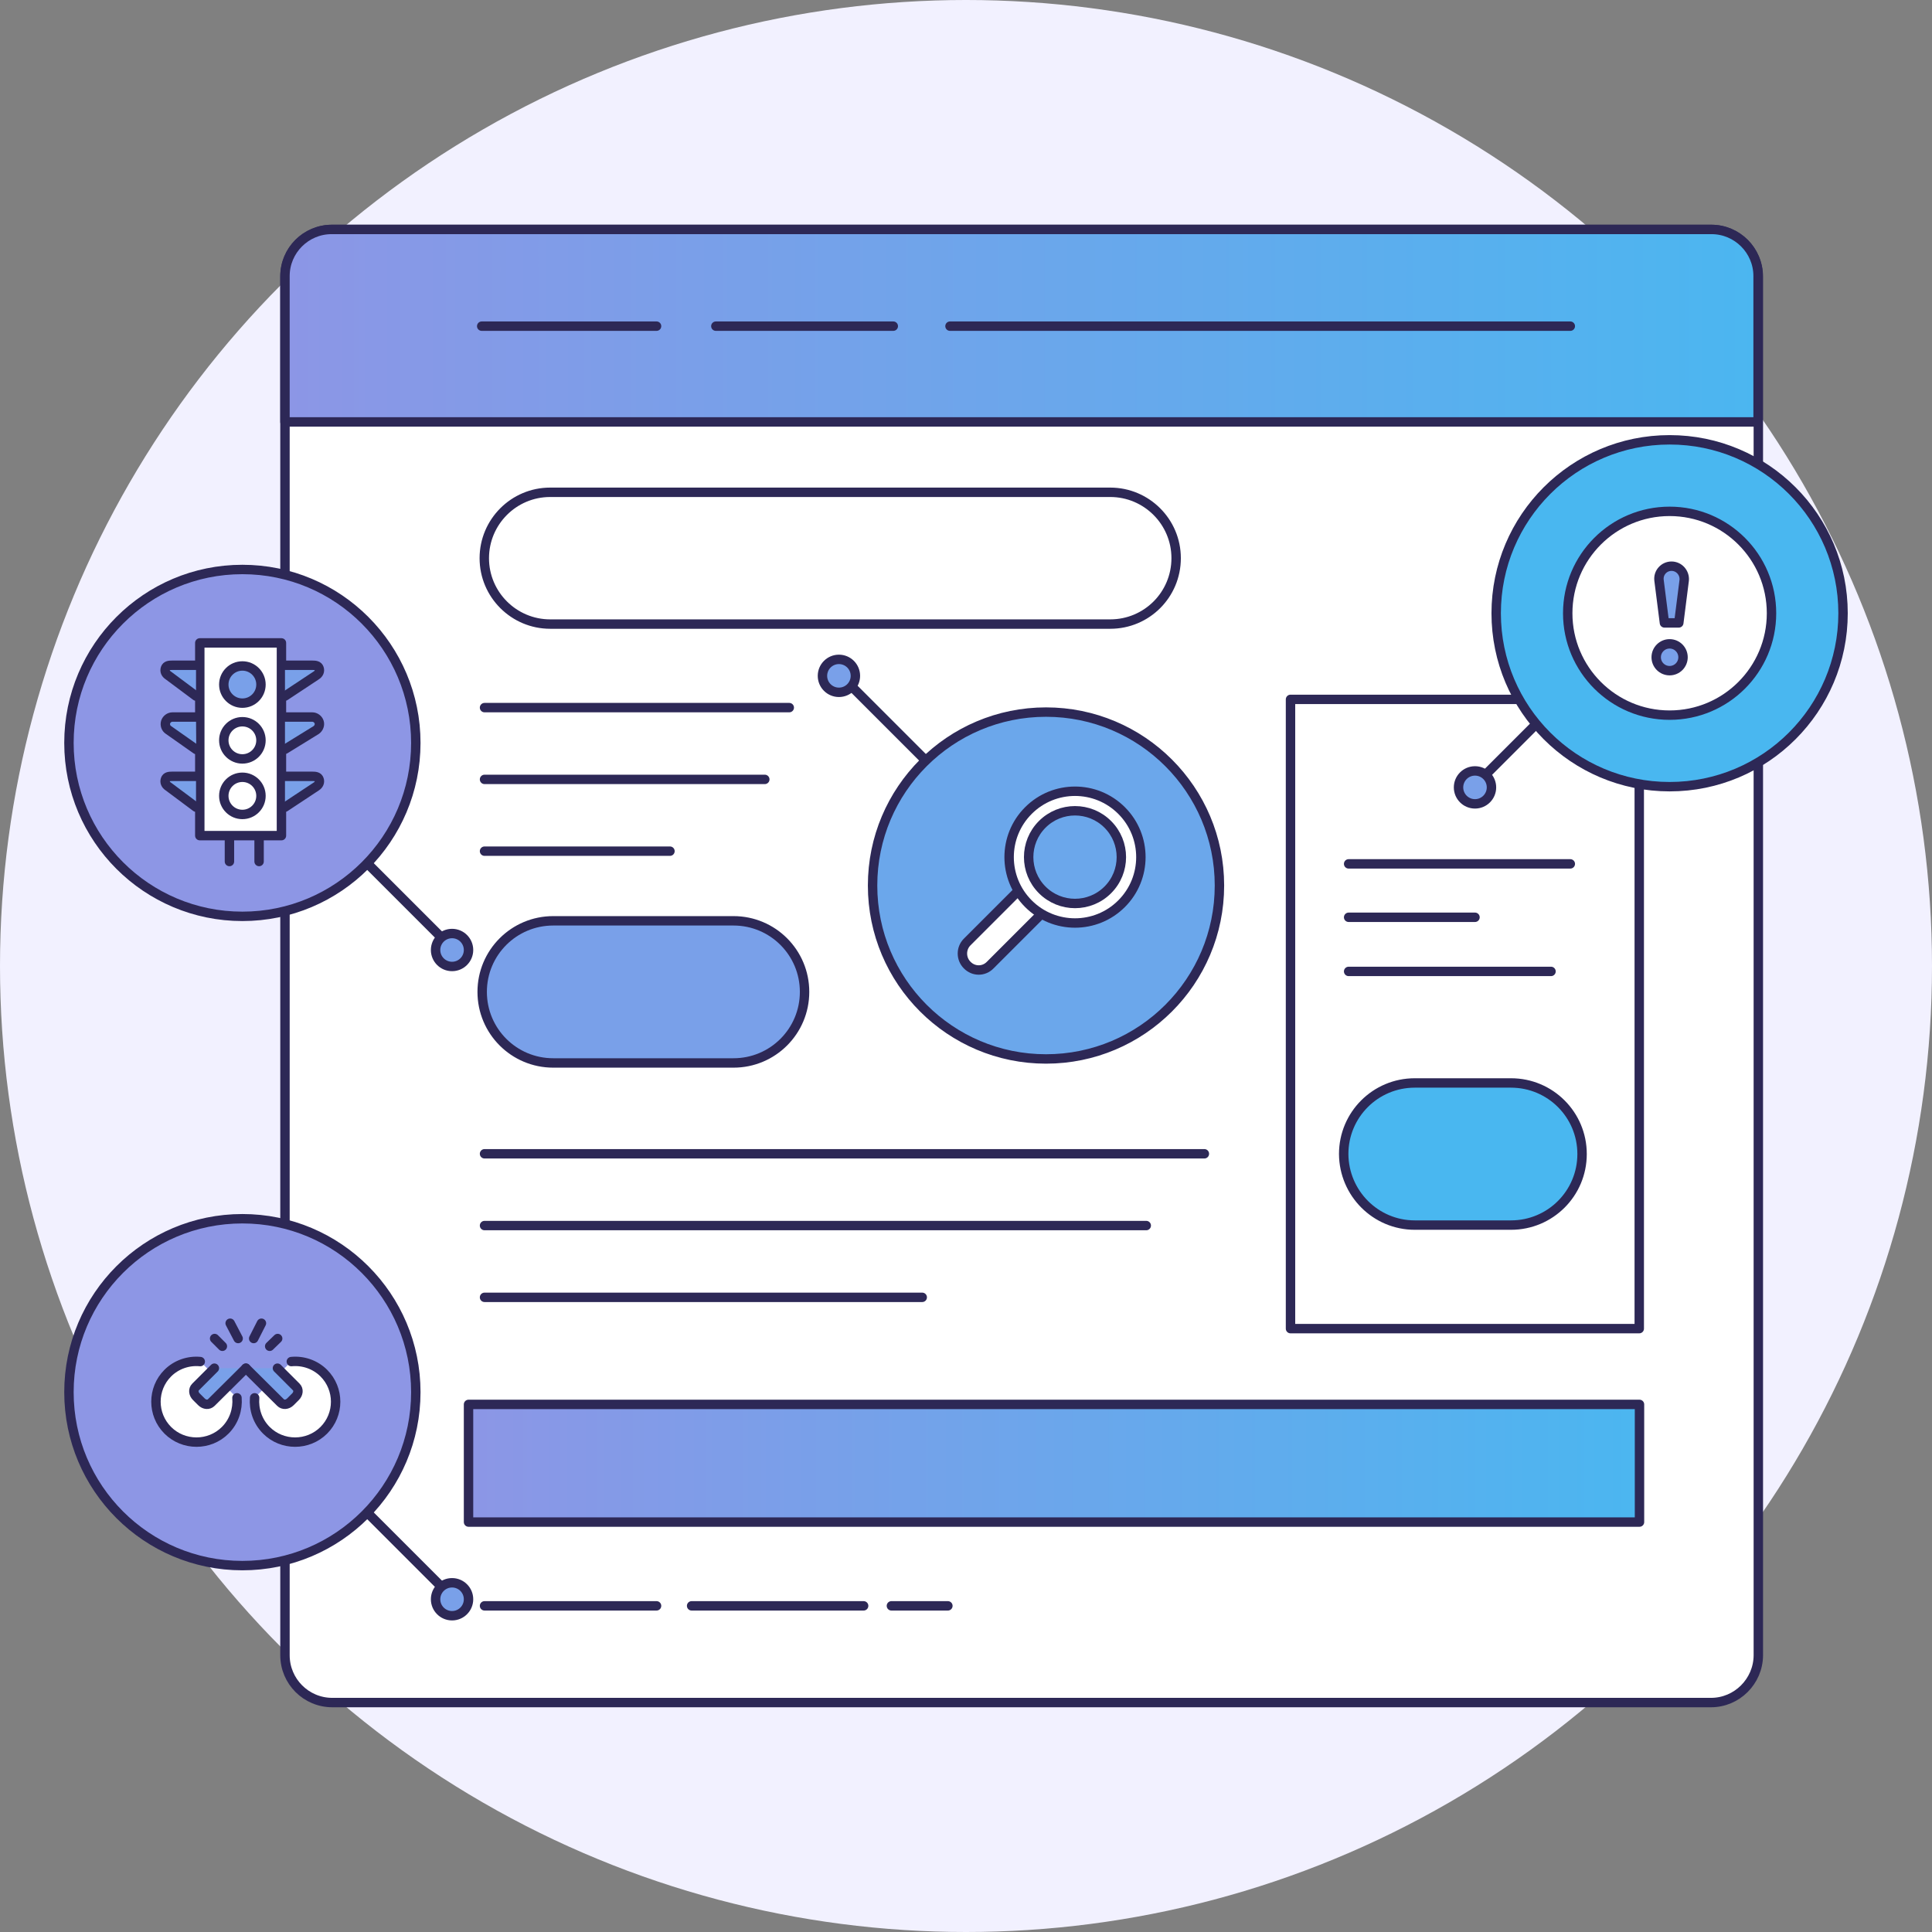 <?xml version="1.0" encoding="utf-8"?>
<!-- Generator: Adobe Illustrator 21.0.0, SVG Export Plug-In . SVG Version: 6.00 Build 0)  -->
<svg version="1.1" id="Layer_1" xmlns="http://www.w3.org/2000/svg" xmlns:xlink="http://www.w3.org/1999/xlink" x="0px" y="0px"
	 viewBox="0 0 821 821" style="enable-background:new 0 0 821 821;" xml:space="preserve">
<rect x="0" y="0" width="821" height="821" fill="#808080" stroke="none"/>
<style type="text/css">
	.st0{fill:#F2F1FF;}
	.st1{fill:#FFFFFF;stroke:#2D2856;stroke-width:4;stroke-linecap:round;stroke-linejoin:round;stroke-miterlimit:10;}
	.st2{fill:url(#SVGID_1_);stroke:#2D2856;stroke-width:4;stroke-linecap:round;stroke-linejoin:round;stroke-miterlimit:10;}
	.st3{clip-path:url(#XMLID_7_);}
	
		.st4{clip-path:url(#XMLID_8_);fill:#FFFFFF;stroke:#2D2856;stroke-width:4;stroke-linecap:round;stroke-linejoin:round;stroke-miterlimit:10;}
	.st5{fill:#79A0E9;stroke:#2D2856;stroke-width:4;stroke-linecap:round;stroke-linejoin:round;stroke-miterlimit:10;}
	.st6{fill:#8D96E5;stroke:#2D2856;stroke-width:4;stroke-linecap:round;stroke-linejoin:round;stroke-miterlimit:10;}
	.st7{fill:#49B7F0;stroke:#2D2856;stroke-width:4;stroke-linecap:round;stroke-linejoin:round;stroke-miterlimit:10;}
	.st8{fill:url(#SVGID_2_);stroke:#2D2856;stroke-width:4;stroke-linecap:round;stroke-linejoin:round;stroke-miterlimit:10;}
	.st9{fill:#6BA7EB;stroke:#2D2856;stroke-width:4;stroke-linecap:round;stroke-linejoin:round;stroke-miterlimit:10;}
</style>
<circle class="st0" cx="410.5" cy="410.5" r="410.5"/>
<path class="st1" d="M727.1,723.5H141.2c-11.1,0-20.1-9-20.1-20.1V117.6c0-11.1,9-20.1,20.1-20.1h585.9c11.1,0,20.1,9,20.1,20.1
	v585.9C747.1,714.5,738.1,723.5,727.1,723.5z"/>
<linearGradient id="SVGID_1_" gradientUnits="userSpaceOnUse" x1="121.138" y1="138.406" x2="747.108" y2="138.406">
	<stop  offset="0" style="stop-color:#8C96E6"/>
	<stop  offset="1" style="stop-color:#4BB6F0"/>
</linearGradient>
<path class="st2" d="M747.1,179.3h-626v-62c0-10.9,8.9-19.8,19.8-19.8h586.4c10.9,0,19.8,8.9,19.8,19.8V179.3z"/>
<line class="st1" x1="204.7" y1="138.6" x2="279" y2="138.6"/>
<line class="st1" x1="304.2" y1="138.6" x2="379.6" y2="138.6"/>
<line class="st1" x1="403.7" y1="138.6" x2="667.3" y2="138.6"/>
<g>
	<defs>
		<path id="XMLID_5_" d="M716.9,376.9c45.5-27.6,63.5-85.7,40.1-134.8c-25-52.2-87.6-74.3-139.8-49.3c-52.2,25-74.3,87.6-49.3,139.8
			c23.5,49,80,71.5,130.1,53.3l18.3,38.3l18.9-9L716.9,376.9z"/>
	</defs>
	<defs>
		<path id="XMLID_3_" d="M751.9,522.9l-45-94.1l37.8-18.1l45,94.1c5,10.4,0.6,23-9.9,27.9l0,0C769.4,537.7,756.9,533.3,751.9,522.9z
			"/>
	</defs>
	<clipPath id="XMLID_7_">
		<use xlink:href="#XMLID_5_"  style="overflow:visible;"/>
	</clipPath>
	<clipPath id="XMLID_8_" class="st3">
		<use xlink:href="#XMLID_3_"  style="overflow:visible;"/>
	</clipPath>
	<path class="st4" d="M727.1,723.5H141.2c-11.1,0-20.1-9-20.1-20.1V117.6c0-11.1,9-20.1,20.1-20.1h585.9c11.1,0,20.1,9,20.1,20.1
		v585.9C747.1,714.5,738.1,723.5,727.1,723.5z"/>
</g>
<path class="st5" d="M235.1,451.7h76.6c16.7,0,30.2-13.5,30.2-30.2v0c0-16.7-13.5-30.2-30.2-30.2h-76.6c-16.7,0-30.2,13.5-30.2,30.2
	v0C204.9,438.2,218.4,451.7,235.1,451.7z"/>
<g>
	<line class="st1" x1="205.9" y1="300.7" x2="335.4" y2="300.7"/>
	<line class="st1" x1="205.9" y1="331.2" x2="325" y2="331.2"/>
	<line class="st1" x1="205.9" y1="361.7" x2="284.7" y2="361.7"/>
</g>
<g>
	<line class="st1" x1="205.9" y1="490.3" x2="511.8" y2="490.3"/>
	<line class="st1" x1="205.9" y1="520.8" x2="487.1" y2="520.8"/>
	<line class="st1" x1="205.9" y1="551.3" x2="391.9" y2="551.3"/>
	<line class="st1" x1="205.9" y1="682.4" x2="279" y2="682.4"/>
	<line class="st1" x1="293.9" y1="682.4" x2="367" y2="682.4"/>
	<line class="st1" x1="378.8" y1="682.4" x2="402.8" y2="682.4"/>
</g>
<path class="st1" d="M225.3,517.8"/>
<g>
	<line class="st1" x1="154.3" y1="365.1" x2="189.3" y2="400.1"/>
	<circle class="st5" cx="192.1" cy="403.7" r="7"/>
</g>
<g>
	<circle class="st6" cx="103" cy="315.7" r="73.7"/>
</g>
<g>
	<line class="st1" x1="154.3" y1="641" x2="189.3" y2="676"/>
	<circle class="st5" cx="192.1" cy="679.6" r="7"/>
</g>
<g>
	<circle class="st6" cx="103" cy="591.6" r="73.7"/>
</g>
<rect x="548.4" y="297.2" class="st1" width="148.2" height="267.4"/>
<g>
	<line class="st1" x1="664.5" y1="296" x2="629.5" y2="331"/>
	<circle class="st5" cx="626.8" cy="334.6" r="7"/>
</g>
<g>
	<circle class="st7" cx="709.5" cy="260.6" r="73.7"/>
</g>
<g>
	<circle class="st1" cx="709.5" cy="260.6" r="43.3"/>
	<path class="st5" d="M710.3,240.6L710.3,240.6c-3.2,0-5.7,2.8-5.3,6l2.3,18.1h6.1l2.3-18.1C716,243.4,713.5,240.6,710.3,240.6z"/>
	<circle class="st5" cx="709.5" cy="279.3" r="5.7"/>
</g>
<line class="st1" x1="573.1" y1="367.1" x2="667.3" y2="367.1"/>
<line class="st1" x1="573.1" y1="389.8" x2="626.8" y2="389.8"/>
<line class="st1" x1="573.1" y1="412.8" x2="659.1" y2="412.8"/>
<path class="st7" d="M601.2,520.6h40.9c16.7,0,30.2-13.5,30.2-30.2v0c0-16.7-13.5-30.2-30.2-30.2h-40.9c-16.7,0-30.2,13.5-30.2,30.2
	v0C571.1,507.1,584.6,520.6,601.2,520.6z"/>
<g>
	<rect x="84.9" y="273.2" class="st1" width="34.7" height="81.9"/>
	<circle class="st5" cx="103" cy="290.9" r="7.9"/>
	<circle class="st1" cx="103" cy="314.6" r="7.9"/>
	<circle class="st1" cx="103" cy="338.2" r="7.9"/>
	<line class="st5" x1="97.5" y1="356.7" x2="97.5" y2="366.1"/>
	<line class="st5" x1="110.1" y1="356.7" x2="110.1" y2="366.1"/>
	<path class="st5" d="M83.3,282.7H73.2c-1.3,0-2.5,0.1-2.9,1.3s0.1,2.3,1.2,3l11.8,8.8"/>
	<path class="st5" d="M83.3,304.7h-10c-1.3,0-2.5,0.9-2.9,2.1c-0.4,1.3,0.1,2.7,1.2,3.4l11.8,8.3"/>
	<path class="st5" d="M83.3,329.9H73.2c-1.3,0-2.5,0.1-2.9,1.3s0.1,2.3,1.2,3l11.8,8.8"/>
	<path class="st5" d="M121.1,282.7h11.6c1.3,0,2.5,0.1,2.9,1.3s-0.1,2.3-1.2,3l-13.3,8.8"/>
	<path class="st5" d="M121.1,304.7h11.6c1.3,0,2.5,0.9,2.9,2.1s-0.1,2.6-1.2,3.4l-13.3,8.2"/>
	<path class="st5" d="M121.1,329.9h11.6c1.3,0,2.5,0.1,2.9,1.3s-0.1,2.3-1.2,3l-13.3,8.8"/>
</g>
<g>
	<g>
		<path class="st1" d="M123.8,578.6c4.9-0.5,10.1,1.2,13.8,4.9c6.7,6.7,6.7,17.6,0,24.3c-6.7,6.7-17.7,6.7-24.4,0
			c-3.8-3.8-5.4-8.9-5-13.8"/>
		<path class="st1" d="M85.1,578.6c-4.9-0.5-10.1,1.2-13.8,4.9c-6.7,6.7-6.7,17.6,0,24.3c6.7,6.7,17.7,6.7,24.4,0
			c3.8-3.8,5.4-8.9,5-13.8"/>
		<path class="st5" d="M104.5,581.4L89.8,596c-1.1,1.1-2.9,1-4.2-0.3l-2.2-2.2c-1.2-1.2-1.4-3-0.3-4.1l8-8"/>
		<path class="st5" d="M104.5,581.4l14.7,14.6c1.1,1.1,2.9,1,4.2-0.3l2.2-2.2c1.2-1.2,1.4-3,0.3-4.1l-8-8"/>
	</g>
	<line class="st1" x1="114.6" y1="572.1" x2="118" y2="568.8"/>
	<line class="st1" x1="94.5" y1="572.1" x2="91.2" y2="568.8"/>
	<line class="st1" x1="101.2" y1="568.8" x2="97.8" y2="562.3"/>
	<line class="st1" x1="107.8" y1="568.8" x2="111.1" y2="562.3"/>
</g>
<linearGradient id="SVGID_2_" gradientUnits="userSpaceOnUse" x1="199.059" y1="621.803" x2="696.697" y2="621.803">
	<stop  offset="0" style="stop-color:#8C96E6"/>
	<stop  offset="1" style="stop-color:#4BB6F0"/>
</linearGradient>
<rect x="199.1" y="596.8" class="st8" width="497.6" height="50"/>
<path class="st1" d="M471.8,265.2h-238c-15.4,0-28-12.5-28-28v0c0-15.4,12.5-28,28-28h238c15.4,0,28,12.5,28,28v0
	C499.8,252.7,487.3,265.2,471.8,265.2z"/>
<g>
	<line class="st1" x1="395.1" y1="324.9" x2="360.1" y2="289.9"/>
	<circle class="st5" cx="356.5" cy="287.2" r="7"/>
</g>
<g>
	<circle class="st9" cx="444.5" cy="376.3" r="73.7"/>
</g>
<path class="st1" d="M411,410.1L411,410.1c-2.7-2.7-2.7-7.1,0-9.8l29.1-29.1l9.8,9.8l-29.1,29.1C418.1,412.9,413.7,412.9,411,410.1z
	"/>
<ellipse transform="matrix(0.707 -0.707 0.707 0.707 -123.696 429.773)" class="st1" cx="456.9" cy="364.2" rx="28" ry="28"/>
<ellipse transform="matrix(0.707 -0.707 0.707 0.707 -123.696 429.773)" class="st9" cx="456.9" cy="364.2" rx="19.7" ry="19.7"/>
</svg>
